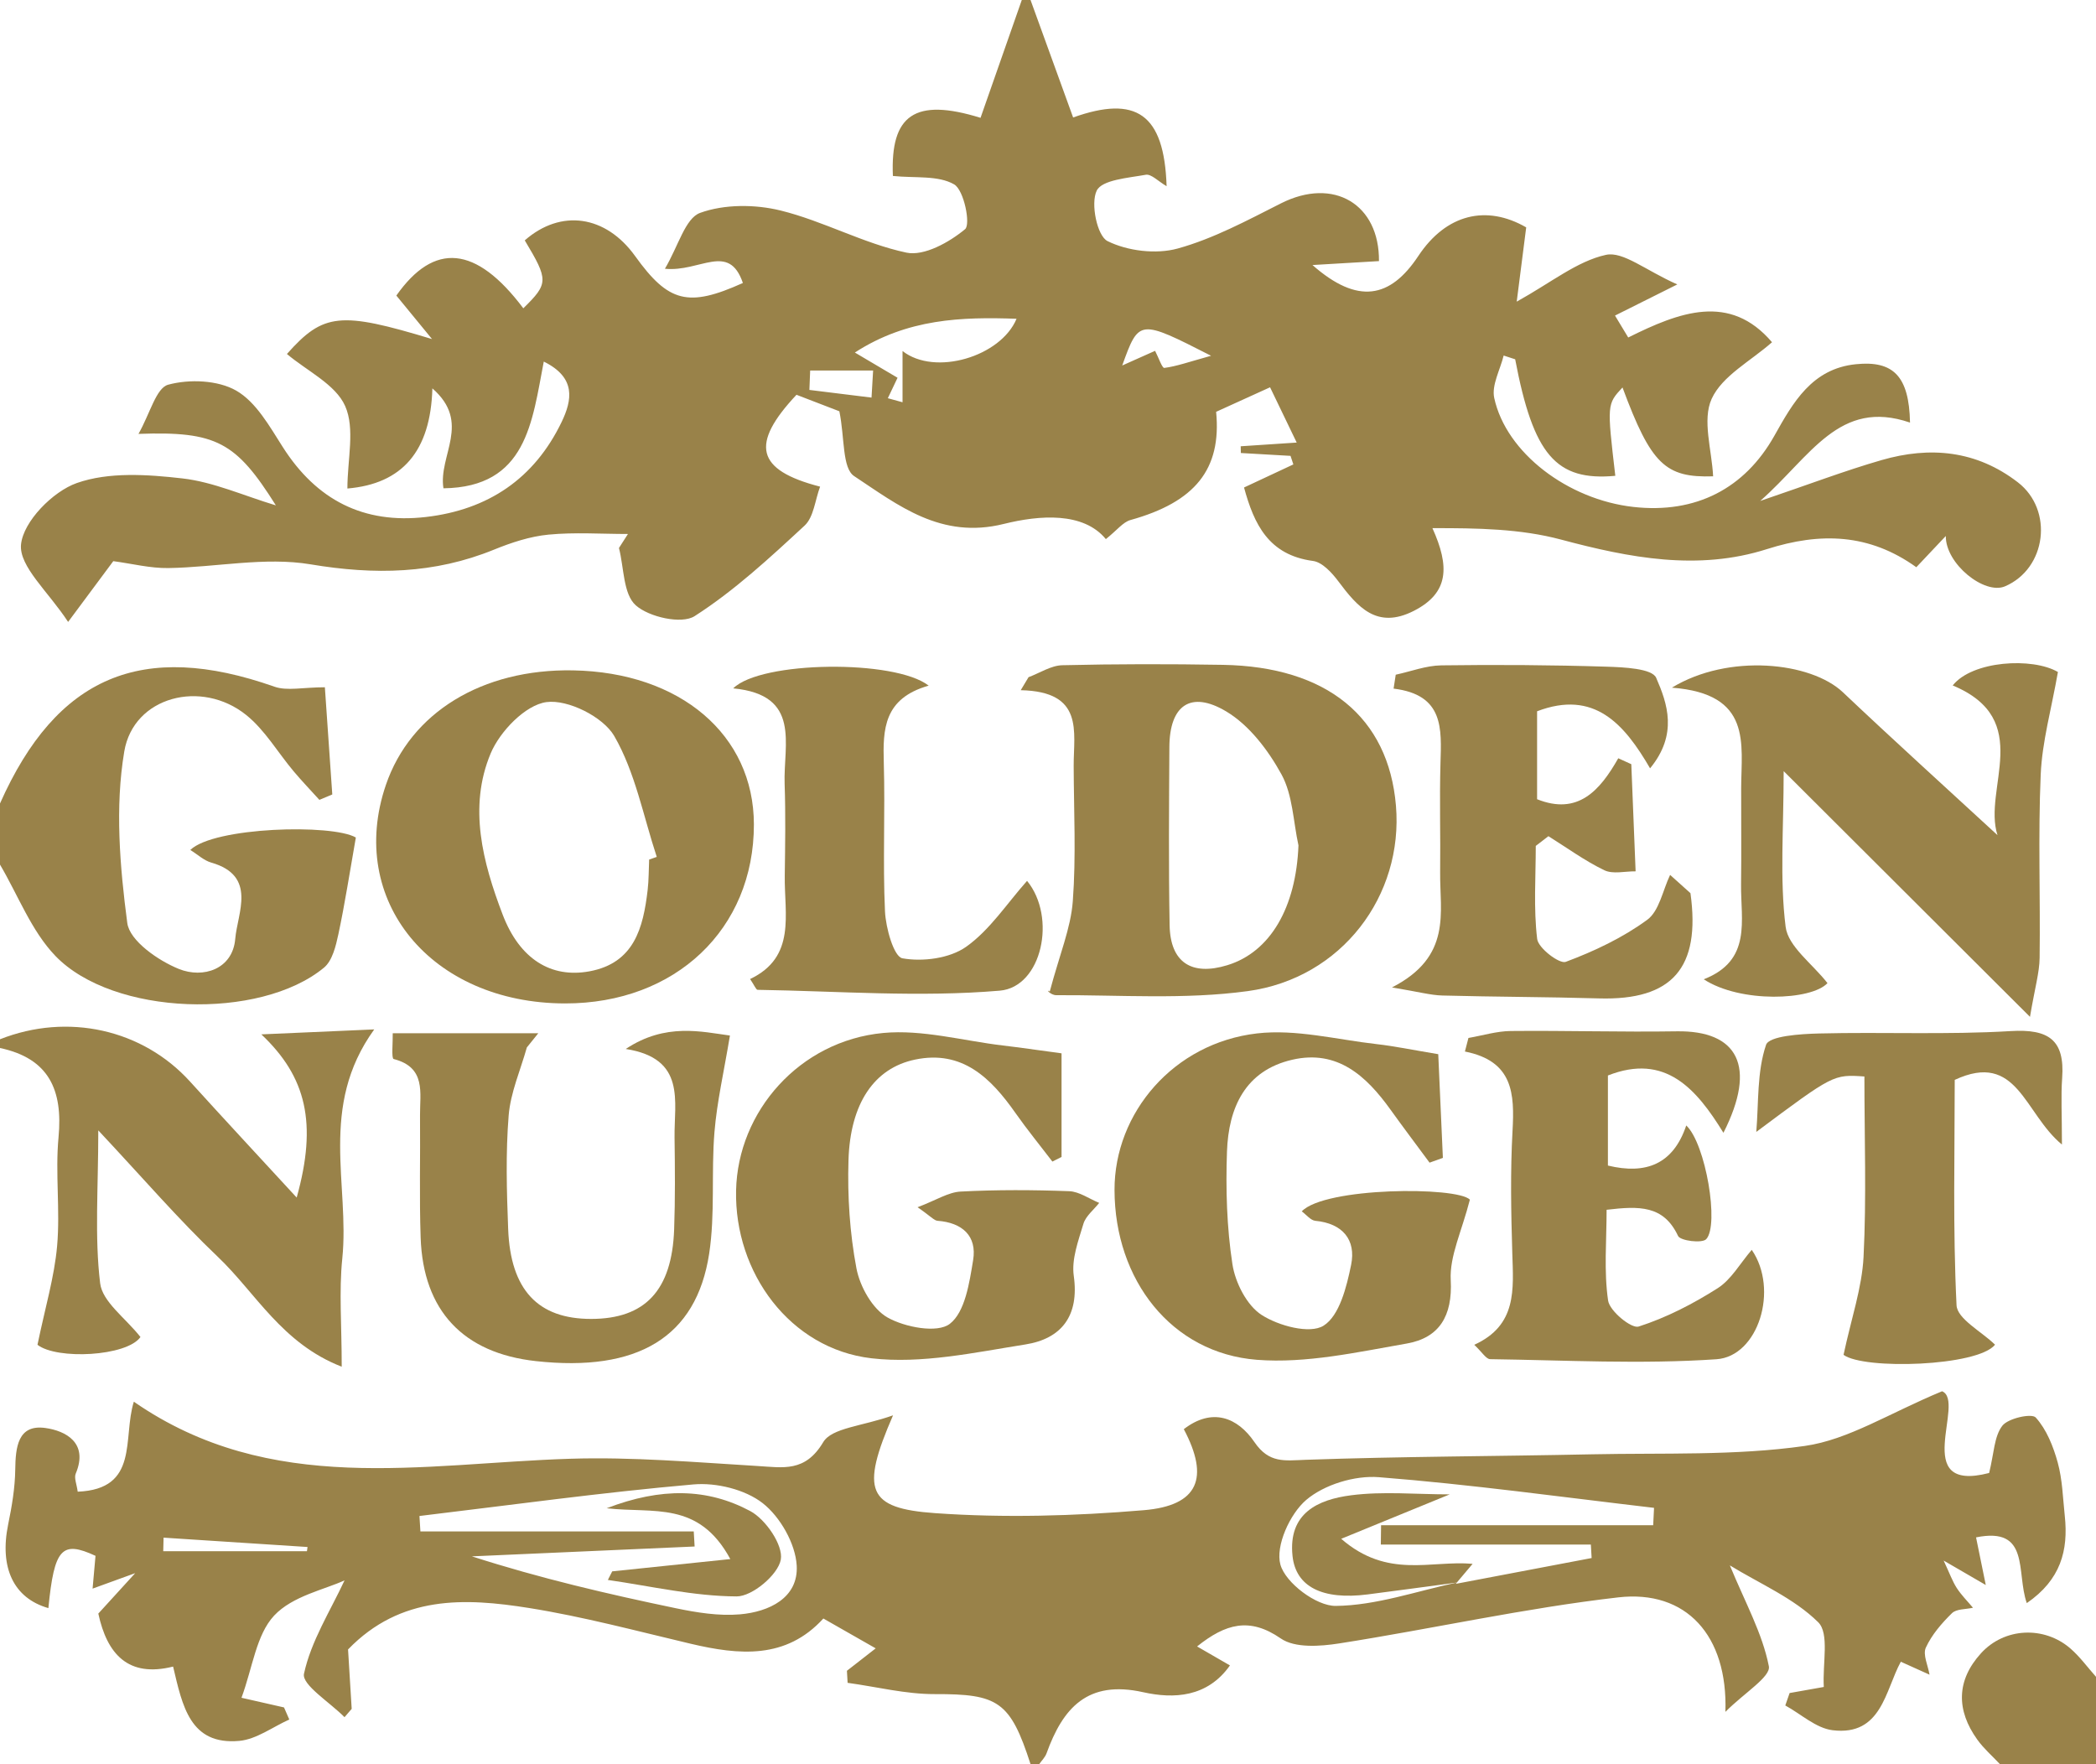 <?xml version="1.0" encoding="utf-8"?>
<!-- Generator: Adobe Illustrator 16.0.0, SVG Export Plug-In . SVG Version: 6.00 Build 0)  -->
<svg version="1.2" baseProfile="tiny" id="Layer_1" xmlns="http://www.w3.org/2000/svg" xmlns:xlink="http://www.w3.org/1999/xlink"
	 x="0px" y="0px" width="240px" height="202px" viewBox="0 0 240 202" xml:space="preserve">
<g>
	<path fill-rule="evenodd" fill="#998249" d="M118,0c1.624,4.478,3.248,8.956,4.877,13.451c7.171-2.556,10.435-0.477,10.704,7.87
		c-0.951-0.552-1.758-1.424-2.386-1.31c-2.001,0.364-5.011,0.571-5.618,1.819c-0.72,1.48,0.051,5.187,1.241,5.777
		c2.299,1.139,5.558,1.534,8.035,0.849c4.102-1.133,7.971-3.226,11.811-5.166c6.07-3.067,11.295,0.119,11.233,6.607
		c-2.545,0.15-5.08,0.3-7.615,0.45c5.188,4.557,8.903,3.82,12.123-1.038c3.182-4.8,7.793-5.902,12.351-3.274
		c-0.379,2.971-0.736,5.766-1.086,8.504c3.98-2.206,6.905-4.625,10.205-5.355c1.975-0.437,4.534,1.768,8.182,3.384
		c-3.194,1.597-5.164,2.582-7.134,3.566c0.505,0.837,1.01,1.673,1.515,2.51c5.848-2.909,11.627-5.136,16.465,0.543
		c-2.422,2.147-5.705,3.84-6.911,6.481c-1.107,2.426,0.022,5.874,0.167,8.873c-5.463,0.173-7.104-1.358-10.377-10.175
		c-1.779,1.92-1.779,1.92-0.823,10.117c-6.786,0.628-9.386-2.397-11.466-13.344c-0.439-0.143-0.879-0.286-1.319-0.428
		c-0.395,1.628-1.398,3.388-1.079,4.86c1.365,6.288,8.443,11.639,15.943,12.476c7.138,0.797,12.737-2.1,16.14-8.162
		c2.128-3.79,4.293-7.67,9.324-8.181c4.284-0.436,6.098,1.358,6.202,6.684c-8.116-2.786-11.352,3.86-17.153,8.972
		c5.542-1.883,9.667-3.455,13.893-4.677c5.546-1.604,10.863-1.117,15.615,2.55c4.102,3.165,3.277,9.872-1.482,11.905
		c-2.342,1-6.821-2.577-6.775-5.766c-1.183,1.252-2.214,2.345-3.377,3.577c-5.397-3.873-10.993-4.02-17.103-2.074
		c-7.896,2.516-15.722,1.008-23.579-1.092c-4.63-1.238-9.569-1.322-14.724-1.307c1.969,4.365,1.925,7.403-2.127,9.467
		c-4.238,2.16-6.442-0.436-8.664-3.402c-0.729-0.972-1.827-2.169-2.882-2.31c-5.09-0.677-6.755-4.209-7.9-8.411
		c1.993-0.933,3.821-1.788,5.648-2.643c-0.108-0.326-0.216-0.652-0.324-0.979c-1.896-0.109-3.792-0.218-5.687-0.327
		c-0.006-0.257-0.013-0.514-0.019-0.771c1.825-0.121,3.65-0.242,6.413-0.425c-1.144-2.374-2.122-4.402-3.05-6.329
		c-2.486,1.13-4.346,1.976-6.176,2.808c0.637,6.582-2.417,10.335-9.813,12.392c-0.852,0.237-1.517,1.149-2.814,2.183
		c-2.575-3.133-7.578-2.758-11.692-1.736c-7.187,1.785-12.075-2.136-17.132-5.48c-1.377-0.911-1.07-4.371-1.69-7.421
		c-1.034-0.397-2.975-1.145-4.91-1.889c-5.307,5.66-4.662,8.617,2.704,10.519c-0.579,1.543-0.727,3.49-1.777,4.462
		c-3.996,3.698-8.044,7.454-12.598,10.368c-1.48,0.947-5.212,0.11-6.731-1.241c-1.445-1.286-1.346-4.308-1.925-6.566
		c0.343-0.534,0.686-1.068,1.029-1.603c-3.035,0-6.091-0.216-9.098,0.074c-2.117,0.204-4.245,0.906-6.233,1.716
		c-6.849,2.793-13.687,2.912-21,1.687c-5.26-0.881-10.854,0.342-16.303,0.425c-2.065,0.031-4.139-0.502-6.298-0.791
		c-0.96,1.292-2.588,3.482-5.171,6.958c-2.27-3.474-5.647-6.362-5.391-8.881c0.267-2.622,3.632-6.052,6.385-7.021
		c3.662-1.289,8.093-0.988,12.097-0.529c3.551,0.407,6.97,1.963,10.697,3.087c-4.562-7.253-6.798-8.505-15.731-8.186
		c1.336-2.361,2.025-5.26,3.399-5.633c2.417-0.657,5.688-0.529,7.794,0.679c2.271,1.303,3.819,4.092,5.328,6.459
		c3.863,6.063,9.242,8.834,16.378,8.012c7.116-0.819,12.423-4.383,15.55-10.878c1.207-2.506,1.684-5.088-2.042-6.918
		c-1.337,6.912-1.954,14.389-11.488,14.509c-0.608-3.78,3.244-7.503-1.268-11.442c-0.203,7.204-3.459,10.936-9.73,11.466
		c0-3.342,0.897-6.852-0.259-9.449c-1.101-2.474-4.343-3.996-6.666-5.955c4.191-4.72,6.131-4.883,16.616-1.708
		c-1.344-1.638-2.688-3.277-4.086-4.981c4.324-6.144,9.113-5.756,14.539,1.458c2.892-2.843,2.9-3.213,0.165-7.777
		c4.133-3.625,9.268-2.893,12.641,1.803c3.815,5.312,6.075,5.899,12.335,3.075c-1.607-4.702-4.909-1.222-8.928-1.629
		c1.55-2.623,2.327-5.776,4.027-6.396c2.77-1.008,6.298-0.993,9.226-0.271c4.897,1.208,9.475,3.772,14.389,4.819
		c2.033,0.433,4.916-1.179,6.729-2.684c0.655-0.544-0.121-4.468-1.248-5.125c-1.827-1.063-4.483-0.704-7.019-0.968
		c-0.298-6.968,2.485-8.996,10.035-6.657C113.849,8.984,115.424,4.492,117,0C117.333,0,117.667,0,118,0z M101.66,45.597
		c0.562,0.154,1.123,0.309,1.684,0.463c0-1.928,0-3.855,0-5.866c3.704,2.905,11.25,0.646,13.055-3.694
		c-6.252-0.22-12.487-0.036-18.514,3.866c1.945,1.149,3.424,2.024,4.889,2.89C102.417,44.004,102.039,44.8,101.66,45.597z
		 M138.671,40.736c-8.25-4.203-8.25-4.203-10.173,1.115c1.804-0.805,2.994-1.336,3.764-1.68c0.394,0.757,0.806,1.989,1.055,1.957
		C134.71,41.948,136.064,41.462,138.671,40.736z M99.793,45.526c0.061-1.033,0.121-2.067,0.182-3.1c-2.403,0-4.806,0-7.208,0
		c-0.03,0.74-0.059,1.481-0.089,2.222C95.049,44.94,97.421,45.233,99.793,45.526z"/>
	<path fill-rule="evenodd" fill="#998249" d="M118,202c-2.325-7.207-3.72-8.041-10.964-8.019c-3.326,0.011-6.654-0.835-9.981-1.292
		c-0.027-0.46-0.053-0.92-0.08-1.379c1.047-0.816,2.095-1.633,3.296-2.568c-2.129-1.215-3.968-2.264-5.994-3.418
		c-4.277,4.694-9.633,4.199-15.188,2.891c-6.152-1.451-12.281-3.1-18.511-4.093c-7.326-1.168-14.696-1.494-20.725,4.745
		c0.139,2.268,0.278,4.535,0.417,6.803c-0.274,0.318-0.548,0.635-0.822,0.953c-1.648-1.68-4.913-3.706-4.641-4.971
		c0.805-3.74,3.008-7.178,4.646-10.695c-2.243,1.044-5.961,1.783-8.062,4.033c-2.055,2.201-2.46,5.942-3.739,9.41
		c1.892,0.43,3.38,0.769,4.869,1.107c0.202,0.461,0.404,0.922,0.605,1.384c-1.905,0.851-3.76,2.268-5.726,2.446
		c-5.658,0.513-6.514-4.025-7.579-8.508c-5.16,1.293-7.564-1.445-8.563-6.068c1.01-1.107,2.139-2.344,4.224-4.63
		c-2.627,0.953-3.753,1.361-4.88,1.771c0.106-1.191,0.212-2.382,0.334-3.754c-3.839-1.771-4.723-0.899-5.396,5.987
		c-3.995-1.144-5.62-4.642-4.603-9.595c0.423-2.059,0.781-4.17,0.809-6.262c0.034-2.553,0.286-5.207,3.443-4.769
		c2.314,0.321,4.973,1.685,3.482,5.228c-0.207,0.493,0.117,1.209,0.227,2.067c7.094-0.292,5.12-6.146,6.428-10.304
		c15.678,10.863,32.981,7.066,49.962,6.533c7.121-0.224,14.277,0.398,21.405,0.826c2.994,0.18,5.502,0.742,7.569-2.725
		c0.983-1.65,4.46-1.813,7.995-3.073c-3.761,8.632-2.933,10.655,4.831,11.201c7.921,0.558,15.962,0.328,23.884-0.339
		c6.259-0.525,7.538-3.693,4.579-9.277c3.257-2.512,6.162-1.344,8.084,1.474c1.69,2.477,3.468,2.117,5.9,2.032
		c10.917-0.385,21.848-0.397,32.771-0.629c8.129-0.172,16.349,0.182,24.349-0.957c5.002-0.711,9.673-3.755,15.72-6.261
		c2.786,1.133-3.767,11.729,5.389,9.357c0.561-2.245,0.568-4.188,1.512-5.409c0.669-0.865,3.368-1.446,3.824-0.943
		c1.241,1.369,2.011,3.315,2.518,5.156c0.54,1.963,0.588,4.065,0.808,6.111c0.425,3.965-0.472,7.321-4.351,9.986
		c-1.24-3.531,0.431-8.789-5.809-7.527c0.319,1.564,0.61,2.989,1.114,5.455c-1.955-1.135-2.986-1.732-4.825-2.801
		c0.691,1.475,1.003,2.369,1.502,3.143c0.526,0.814,1.231,1.512,1.858,2.261c-0.82,0.19-1.895,0.119-2.408,0.622
		c-1.175,1.151-2.316,2.473-2.991,3.944c-0.367,0.8,0.25,2.05,0.424,3.097c-1.012-0.457-2.023-0.912-3.289-1.482
		c-1.789,3.27-2.189,8.527-7.814,7.842c-1.892-0.231-3.614-1.85-5.414-2.834c0.165-0.475,0.33-0.949,0.495-1.424
		c1.292-0.229,2.584-0.459,3.914-0.695c-0.156-2.697,0.662-6.126-0.64-7.412c-2.784-2.754-6.664-4.398-10.116-6.51
		c1.756,4.256,3.728,7.783,4.465,11.551c0.235,1.201-2.808,3.043-4.975,5.219c0.288-8.762-4.502-13.996-12.265-13.107
		c-10.712,1.228-21.289,3.602-31.957,5.273c-2.19,0.344-5.075,0.547-6.685-0.566c-3.584-2.479-6.339-1.684-9.587,0.912
		c1.288,0.744,2.459,1.42,3.762,2.173c-2.59,3.677-6.461,3.841-9.932,3.067c-6.368-1.422-9.192,1.794-11.069,7
		c-0.164,0.453-0.553,0.824-0.837,1.234C118.667,202,118.333,202,118,202z M166.688,181.357c5.187-0.985,10.373-1.971,15.56-2.957
		c-0.029-0.514-0.059-1.028-0.089-1.543c-8.017,0-16.034,0-24.05,0c0.01-0.736,0.019-1.475,0.029-2.212c10.386,0,20.772,0,31.158,0
		c0.033-0.663,0.065-1.327,0.098-1.991c-10.501-1.225-20.983-2.686-31.516-3.512c-2.749-0.217-6.247,0.848-8.31,2.604
		c-1.876,1.598-3.545,5.29-2.957,7.406c0.583,2.097,4.113,4.752,6.327,4.73c4.635-0.045,9.254-1.688,13.879-2.675L166.688,181.357z
		 M79.437,175.355c0.033,0.575,0.066,1.15,0.1,1.725c-8.502,0.376-17.004,0.752-25.506,1.128c7.851,2.527,15.569,4.315,23.322,5.933
		c2.412,0.504,4.953,0.916,7.377,0.707c3.325-0.287,6.704-1.883,6.496-5.581c-0.141-2.511-1.891-5.585-3.9-7.153
		c-2.013-1.57-5.31-2.371-7.924-2.142c-10.482,0.917-20.919,2.364-31.373,3.615c0.036,0.589,0.072,1.179,0.108,1.769
		C58.57,175.355,69.003,175.355,79.437,175.355z M35.146,177.617c0.022-0.16,0.044-0.32,0.067-0.48
		c-5.495-0.357-10.99-0.714-16.484-1.07c-0.012,0.517-0.024,1.033-0.037,1.551C24.176,177.617,29.661,177.617,35.146,177.617z"/>
	<path fill-rule="evenodd" fill="#998249" d="M0,92c6.484-14.584,16.282-18.7,31.416-13.374c1.467,0.517,3.274,0.069,5.783,0.069
		c0.26,3.761,0.554,8.017,0.849,12.273c-0.493,0.207-0.985,0.413-1.478,0.619c-0.985-1.089-2.004-2.15-2.949-3.273
		c-1.812-2.154-3.281-4.716-5.428-6.443c-5.114-4.114-12.903-2.131-13.964,4.178c-1.073,6.374-0.509,13.164,0.345,19.638
		c0.269,2.033,3.53,4.301,5.906,5.261c2.789,1.126,6.167,0.025,6.456-3.447c0.246-2.956,2.539-7.221-2.75-8.732
		c-0.839-0.24-1.551-0.922-2.396-1.445c2.721-2.638,16.248-3.004,18.956-1.426c-0.713,4.038-1.252,7.576-1.999,11.069
		c-0.29,1.353-0.69,3.04-1.652,3.834c-7.326,6.052-24.137,5.527-30.75-1.343C3.586,106.592,2.077,102.522,0,99
		C0,96.667,0,94.333,0,92z"/>
	<path fill-rule="evenodd" fill="#998249" d="M0,119c7.767-3.069,16.337-1.137,21.76,4.843c4.006,4.417,8.071,8.783,12.211,13.282
		c2.375-8.501,1.117-13.813-4.047-18.687c3.969-0.174,7.938-0.349,12.927-0.567c-6.396,8.853-2.793,17.792-3.658,26.239
		c-0.386,3.766-0.065,7.605-0.065,12.382c-6.853-2.664-9.847-8.457-14.184-12.58c-4.509-4.287-8.582-9.033-13.69-14.479
		c0,6.709-0.433,12.173,0.213,17.506c0.258,2.13,2.896,3.971,4.617,6.154c-1.58,2.232-9.591,2.619-11.792,0.889
		c0.881-4.268,1.932-7.756,2.247-11.31c0.366-4.125-0.226-8.337,0.163-12.458C7.212,124.813,5.608,121.195,0,120
		C0,119.667,0,119.333,0,119z"/>
	<path fill-rule="evenodd" fill="#998249" d="M229,202c-0.87-0.93-1.853-1.779-2.59-2.805c-2.425-3.376-2.405-6.783,0.422-9.891
		c2.686-2.953,7.242-3.154,10.25-0.536c1.087,0.946,1.952,2.147,2.918,3.231c0,3.334,0,6.666,0,10C236.333,202,232.667,202,229,202z
		"/>
	<path fill-rule="evenodd" fill="#998249" d="M120.201,113.534c1.132-4.26,2.407-7.257,2.638-10.332
		c0.386-5.138,0.119-10.325,0.101-15.492c-0.014-3.924,1.234-8.525-6.062-8.68c0.298-0.497,0.596-0.993,0.893-1.49
		c1.29-0.478,2.57-1.338,3.87-1.369c6.124-0.146,12.255-0.149,18.381-0.044c11.913,0.204,18.963,5.991,19.819,16.121
		c0.869,10.294-6.187,19.761-16.961,21.237c-7.203,0.987-14.621,0.433-21.943,0.466C120.301,113.953,119.664,113.19,120.201,113.534
		z M148.679,96.801c-0.6-2.735-0.652-5.771-1.943-8.127c-1.516-2.767-3.693-5.641-6.331-7.214c-4.094-2.441-6.48-0.667-6.507,4.063
		c-0.039,6.804-0.094,13.61,0.027,20.413c0.076,4.261,2.503,5.837,6.607,4.582C145.468,109.008,148.404,103.893,148.679,96.801z"/>
	<path fill-rule="evenodd" fill="#998249" d="M191.438,78.74c6.489-3.945,15.909-2.95,19.585,0.531
		c5.885,5.573,11.899,11.01,17.699,16.357c-1.717-5.307,4.291-13.219-5.13-17.142c2.25-2.837,9.121-3.245,12.048-1.541
		c-0.744,4.239-1.806,7.969-1.971,11.739c-0.305,6.987-0.032,13.997-0.124,20.996c-0.022,1.689-0.532,3.373-1.104,6.752
		c-9.867-9.842-18.679-18.633-28.204-28.135c0,6.671-0.464,12.319,0.224,17.822c0.283,2.262,3.046,4.215,4.793,6.451
		c-1.841,1.989-9.957,2.308-14.17-0.438c5.556-2.16,4.219-6.763,4.275-10.892c0.049-3.666,0.002-7.333,0.012-11
		C199.384,85.161,200.676,79.443,191.438,78.74z"/>
	<path fill-rule="evenodd" fill="#998249" d="M65.609,76.759c12.283,0.216,20.702,7.384,20.715,17.635
		c0.014,11.986-8.982,20.517-21.62,20.502c-15.351-0.018-25.025-11.812-20.52-25.015C47.012,81.594,55.205,76.576,65.609,76.759z
		 M74.33,98.423c0.291-0.102,0.581-0.203,0.872-0.305c-1.54-4.663-2.462-9.682-4.869-13.843c-1.268-2.193-5.306-4.215-7.764-3.882
		c-2.407,0.325-5.325,3.349-6.384,5.873c-2.579,6.151-0.908,12.484,1.371,18.457c1.946,5.101,5.544,7.308,9.939,6.497
		c5.128-0.946,6.157-4.986,6.663-9.305C74.293,100.76,74.277,99.587,74.33,98.423z"/>
	<path fill-rule="evenodd" fill="#998249" d="M121.551,120.609c0,3.614,0,7.739,0,11.865c-0.349,0.177-0.698,0.354-1.047,0.53
		c-1.412-1.848-2.887-3.65-4.222-5.551c-2.816-4.01-6.087-7.261-11.514-6.124c-4.658,0.977-7.416,4.999-7.613,11.522
		c-0.125,4.123,0.145,8.333,0.91,12.376c0.395,2.087,1.83,4.656,3.567,5.634c2.002,1.125,5.7,1.824,7.126,0.723
		c1.75-1.353,2.243-4.707,2.669-7.296c0.455-2.766-1.237-4.289-4.067-4.502c-0.407-0.031-0.78-0.505-2.293-1.553
		c2.134-0.809,3.512-1.721,4.934-1.795c4.131-0.216,8.283-0.197,12.419-0.042c1.163,0.043,2.296,0.871,3.443,1.339
		c-0.622,0.792-1.537,1.498-1.807,2.396c-0.581,1.937-1.375,4.05-1.106,5.953c0.649,4.596-1.414,7.209-5.54,7.861
		c-5.836,0.924-11.888,2.253-17.634,1.582c-9.321-1.09-15.688-9.807-15.492-19.204c0.189-9.069,7.279-17.145,16.847-18.044
		c4.477-0.42,9.119,0.887,13.683,1.431C116.71,119.934,118.599,120.212,121.551,120.609z"/>
	<path fill-rule="evenodd" fill="#998249" d="M149.055,138.706c2.655-2.786,17.736-2.859,19.253-1.346
		c-0.929,3.637-2.34,6.468-2.193,9.216c0.22,4.114-1.315,6.612-5.036,7.263c-5.67,0.989-11.511,2.301-17.154,1.863
		c-9.792-0.76-16.286-9.152-16.308-19.441c-0.019-8.846,6.779-16.826,16.311-17.931c4.466-0.518,9.144,0.71,13.717,1.227
		c2.037,0.23,4.052,0.655,7.04,1.151c0.151,3.382,0.34,7.626,0.53,11.871c-0.508,0.183-1.016,0.366-1.524,0.549
		c-1.494-2.024-3.01-4.032-4.477-6.075c-2.767-3.853-6.074-6.896-11.233-5.713c-5.422,1.244-7.31,5.52-7.486,10.506
		c-0.152,4.298-0.029,8.669,0.622,12.908c0.325,2.114,1.644,4.714,3.342,5.809c1.947,1.255,5.522,2.217,7.093,1.233
		c1.824-1.141,2.644-4.45,3.157-6.97c0.581-2.851-0.957-4.741-4.098-5.039C150.071,139.734,149.588,139.092,149.055,138.706z"/>
	<path fill-rule="evenodd" fill="#998249" d="M168.142,118.85c1.619-0.279,3.235-0.781,4.856-0.797
		c6.324-0.063,12.651,0.135,18.975,0.036c6.994-0.11,9.245,3.978,5.367,11.62c-3.096-5.031-6.647-9.153-13.228-6.562
		c0,3.379,0,6.665,0,10.313c4.351,1.053,7.471-0.142,8.971-4.591c2.233,2.091,3.795,11.422,2.284,13.021
		c-0.476,0.502-2.962,0.187-3.222-0.367c-1.652-3.525-4.444-3.442-8.183-2.998c0,3.535-0.321,7.023,0.171,10.392
		c0.176,1.206,2.671,3.242,3.494,2.979c3.171-1.016,6.229-2.594,9.056-4.393c1.554-0.989,2.562-2.836,3.898-4.391
		c3.125,4.531,0.763,12.2-4.044,12.527c-8.598,0.587-17.27,0.109-25.91-0.009c-0.468-0.007-0.924-0.809-1.82-1.646
		c4.929-2.235,4.481-6.372,4.356-10.502c-0.142-4.661-0.231-9.34,0.027-13.991c0.235-4.238,0.088-7.995-5.452-9.087
		C167.872,119.886,168.007,119.368,168.142,118.85z"/>
	<path fill-rule="evenodd" fill="#998249" d="M193.564,102.271c1.188,8.565-2.089,12.291-10.468,12.049
		c-5.979-0.173-11.964-0.171-17.943-0.331c-1.356-0.036-2.702-0.419-5.766-0.925c6.923-3.547,5.458-8.607,5.515-13.205
		c0.051-4.158-0.083-8.319,0.038-12.475c0.114-3.928,0.42-7.833-5.368-8.535c0.082-0.531,0.163-1.062,0.245-1.592
		c1.737-0.375,3.471-1.047,5.212-1.071c6.301-0.086,12.607-0.046,18.905,0.15c1.993,0.062,5.237,0.205,5.704,1.274
		c1.286,2.945,2.509,6.467-0.698,10.366c-2.957-5.081-6.386-9.028-12.937-6.533c0,3.284,0,6.684,0,10.071
		c4.655,1.857,7.171-0.946,9.295-4.691c0.497,0.226,0.995,0.453,1.492,0.679c0.165,4.09,0.329,8.179,0.494,12.269
		c-1.207-0.017-2.597,0.349-3.583-0.126c-2.24-1.081-4.28-2.574-6.402-3.899c-0.482,0.371-0.965,0.741-1.447,1.112
		c0,3.559-0.263,7.149,0.16,10.656c0.127,1.051,2.552,2.891,3.271,2.622c3.269-1.22,6.526-2.762,9.329-4.814
		c1.386-1.015,1.78-3.386,2.622-5.143C192.011,100.876,192.787,101.573,193.564,102.271z"/>
	<path fill-rule="evenodd" fill="#998249" d="M60.325,119.937c-0.726,2.597-1.868,5.16-2.082,7.799
		c-0.348,4.301-0.223,8.656-0.057,12.979c0.268,6.998,3.422,10.313,9.511,10.306c6.176-0.007,9.246-3.268,9.495-10.262
		c0.125-3.493,0.096-6.994,0.046-10.489c-0.06-4.15,1.366-9.075-5.587-10.159c4.56-3.038,8.742-1.961,11.929-1.539
		c-0.683,4.125-1.485,7.57-1.772,11.057c-0.382,4.631,0.093,9.365-0.608,13.931c-1.472,9.588-8.209,13.57-19.848,12.291
		c-8.294-0.91-12.899-5.76-13.187-14.131c-0.16-4.657-0.027-9.324-0.072-13.986c-0.025-2.572,0.732-5.513-3.021-6.473
		c-0.268-0.069-0.08-1.926-0.103-2.952c5.556,0,11.112,0,16.668,0C61.2,118.851,60.762,119.394,60.325,119.937z"/>
	<path fill-rule="evenodd" fill="#998249" d="M213.482,123.261c-3.55-0.242-3.55-0.242-12.38,6.347
		c0.279-3.354,0.067-6.875,1.117-9.967c0.347-1.022,3.941-1.251,6.064-1.304c7.315-0.183,14.654,0.165,21.949-0.274
		c4.353-0.262,6.212,1.01,5.892,5.391c-0.148,2.031-0.025,4.082-0.025,7.601c-4.34-3.576-5.093-10.747-12.275-7.405
		c0,8.283-0.224,17.059,0.207,25.803c0.077,1.566,2.854,3.002,4.409,4.521c-2.003,2.492-15.024,2.885-17.347,1.16
		c0.892-4.183,2.109-7.67,2.29-11.209C213.727,137.152,213.482,130.348,213.482,123.261z"/>
	<path fill-rule="evenodd" fill="#998249" d="M106.336,78.508c-5.159,1.465-5.251,5.003-5.138,8.846
		c0.166,5.661-0.126,11.339,0.136,16.993c0.089,1.915,1.013,5.207,1.998,5.382c2.324,0.413,5.398,0.018,7.281-1.31
		c2.731-1.927,4.68-4.963,6.989-7.557c3.416,4.172,1.707,12.161-3.127,12.572c-9.172,0.781-18.474,0.049-27.721-0.096
		c-0.187-0.003-0.366-0.503-0.866-1.235c5.308-2.521,3.909-7.41,3.97-11.844c0.047-3.499,0.107-7.002-0.015-10.498
		c-0.158-4.546,1.949-10.192-5.886-10.941C87.105,75.669,102.474,75.485,106.336,78.508z"/>
	<path fill-rule="evenodd" fill="#998249" d="M70.1,179.926c4.205-0.438,8.409-0.875,13.524-1.407
		c-3.642-6.72-8.771-5.198-14.159-5.819c6.25-2.41,11.557-2.291,16.441,0.322c1.771,0.949,3.794,3.91,3.498,5.559
		c-0.31,1.729-3.266,4.221-5.057,4.213c-4.917-0.021-9.83-1.178-14.744-1.885C69.769,180.58,69.934,180.254,70.1,179.926z"/>
	<path fill-rule="evenodd" fill="#998249" d="M166.817,181.208c-3.403,0.454-6.805,0.923-10.211,1.358
		c-5.186,0.664-8.235-0.874-8.607-4.402c-0.52-4.932,2.944-6.465,6.72-6.951c3.652-0.471,7.412-0.102,11.28-0.102
		c-3.933,1.609-7.618,3.119-12.426,5.088c5.329,4.623,10.238,2.439,15.047,2.865c-0.708,0.839-1.314,1.559-1.927,2.286
		C166.688,181.357,166.817,181.208,166.817,181.208z"/>
</g>
</svg>
